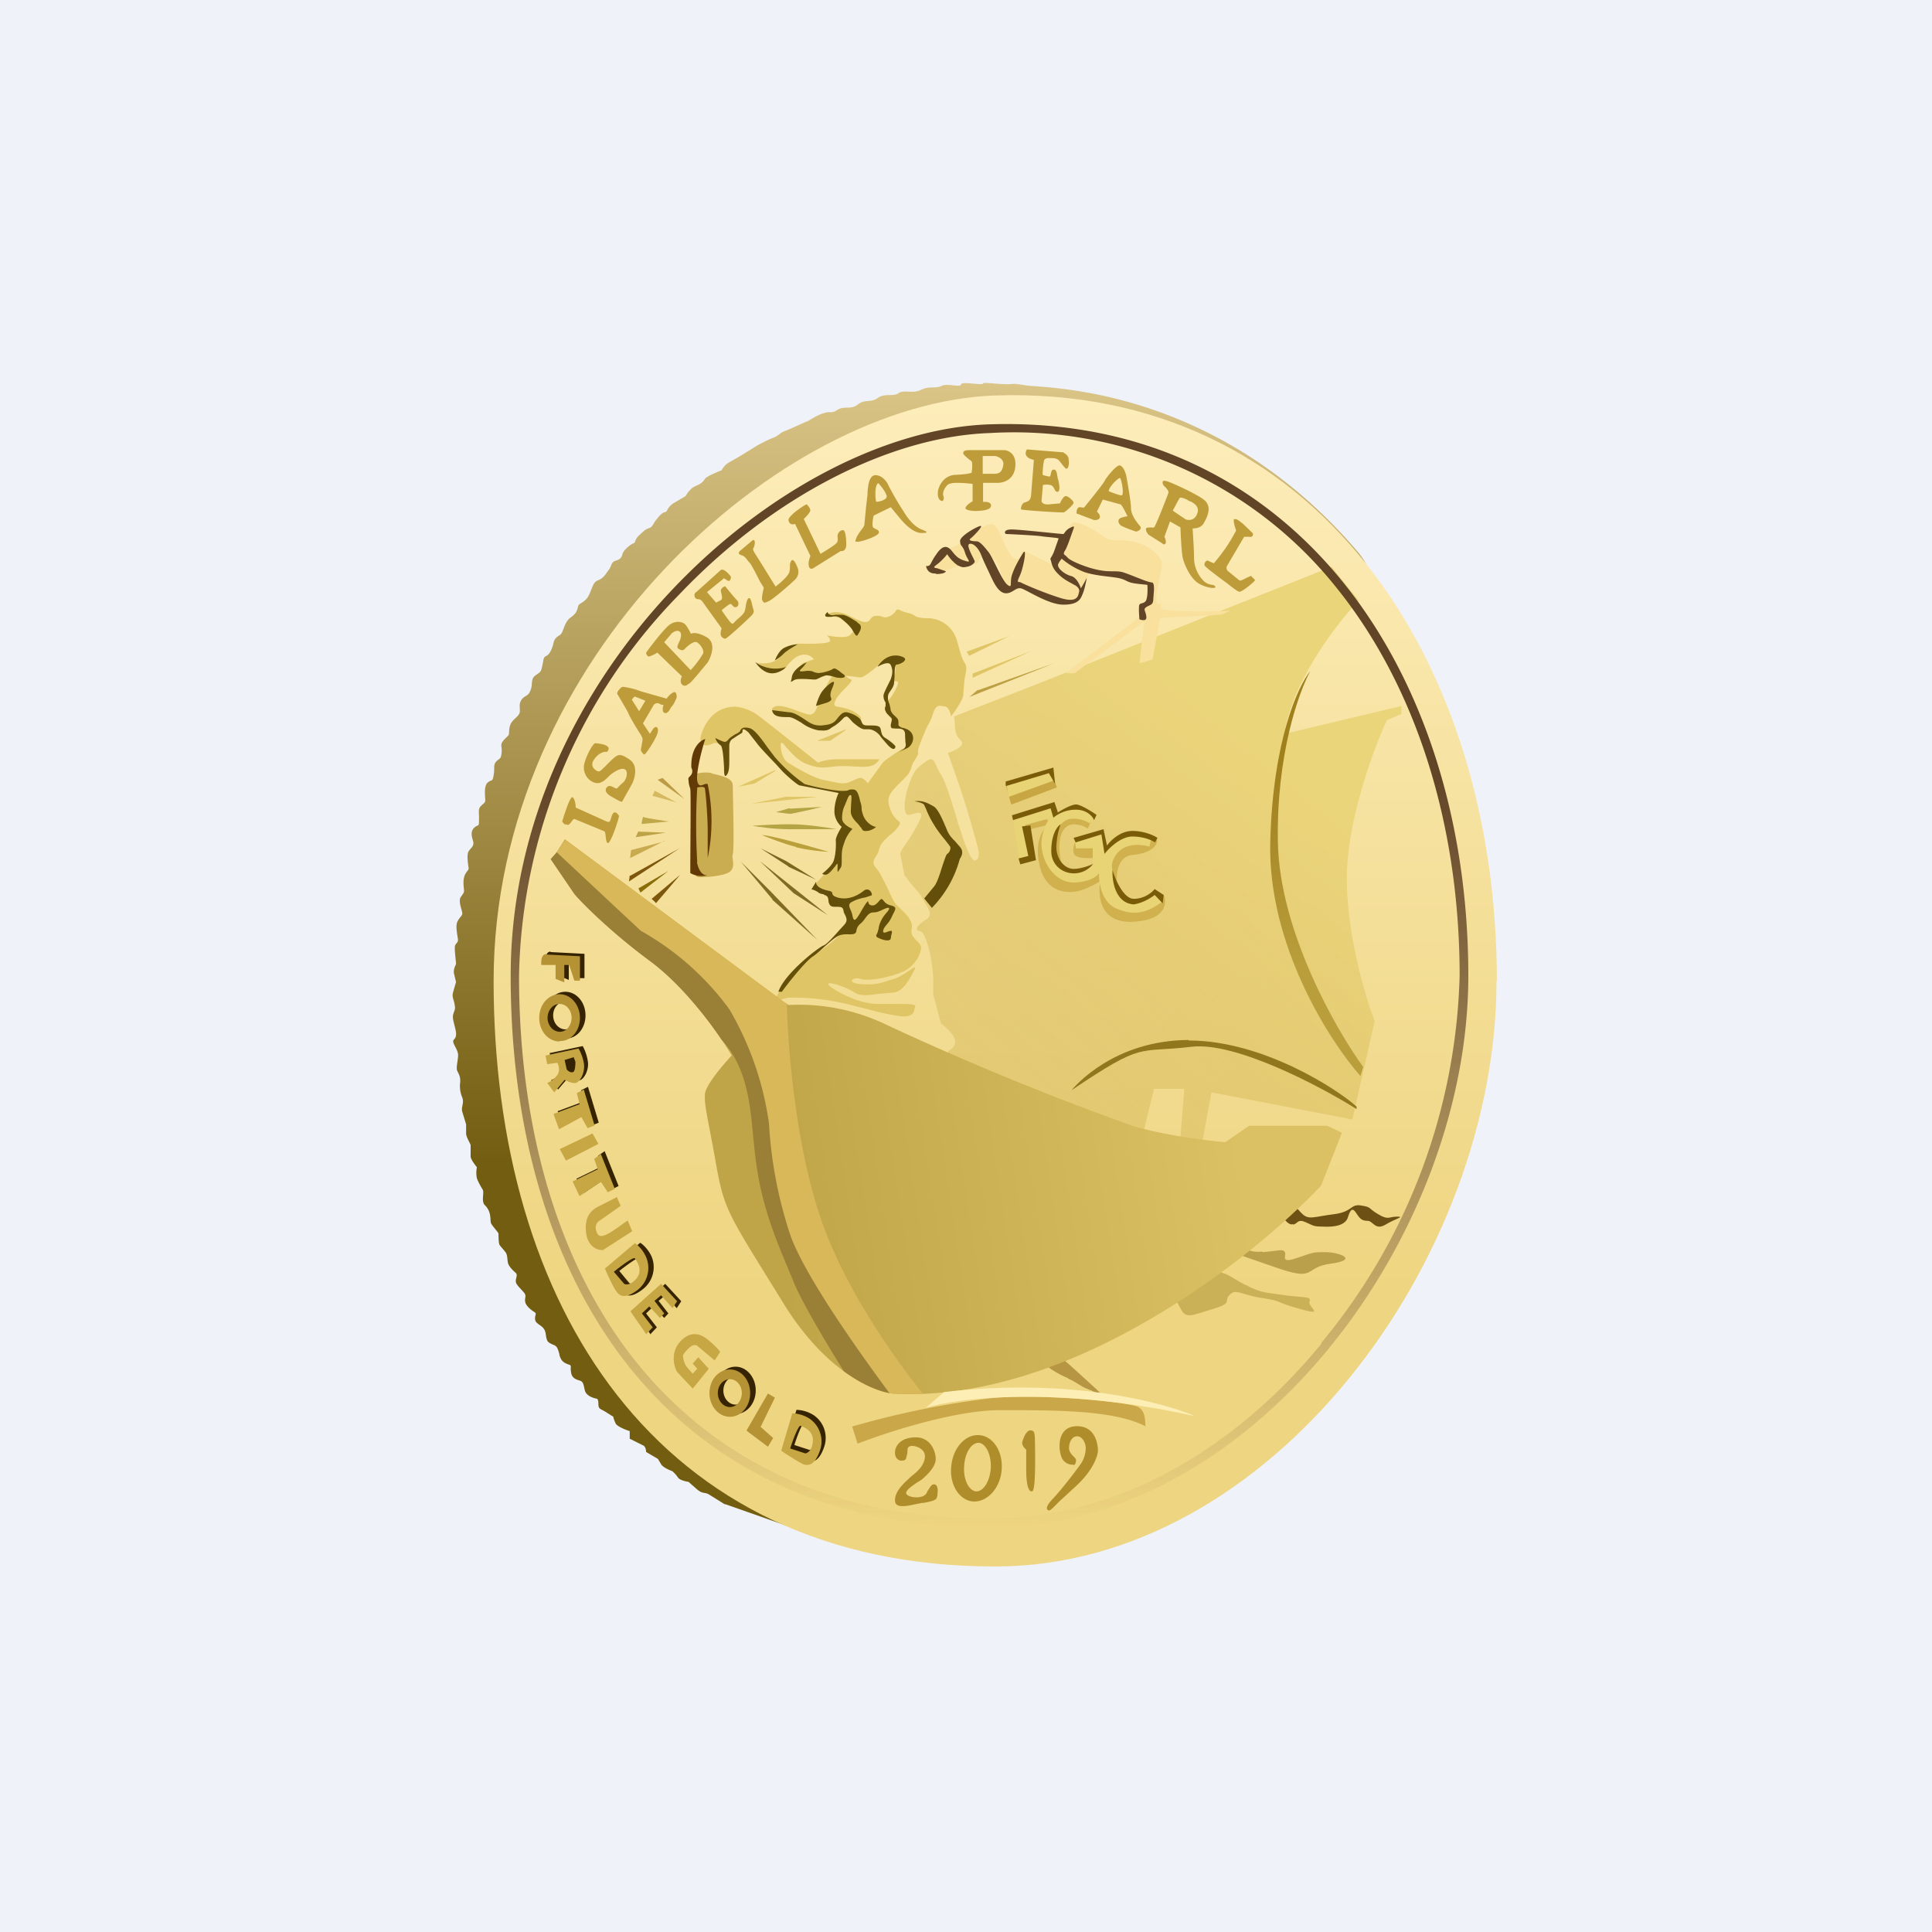 <?xml version="1.0" encoding="UTF-8"?>
<!-- generated by Finnhub -->
<svg viewBox="0 0 55.5 55.5" xmlns="http://www.w3.org/2000/svg">
<path d="M 0,0 H 55.5 V 55.5 H 0 Z" fill="rgb(239, 242, 248)"/>
<path d="M 20.82,43.205 L 23.08,44 C 29.75,36.22 42.28,19.7 39.01,15.86 C 34.93,11.06 30.01,11.16 29.47,11.07 C 28.92,10.98 29.27,11.07 28.59,11.02 C 27.9,10.96 28.55,11.07 27.95,11.02 C 27.35,10.96 27.82,11.12 27.39,11.07 C 26.96,11.02 27.14,11.13 26.79,11.13 C 26.43,11.13 26.49,11.28 26.09,11.25 C 25.71,11.23 25.92,11.35 25.54,11.35 C 25.17,11.35 25.27,11.5 24.93,11.52 C 24.59,11.54 24.69,11.71 24.34,11.71 S 24.08,11.85 23.83,11.84 C 23.58,11.84 23.25,12.08 23.2,12.1 C 23.15,12.11 22.72,12.32 22.55,12.38 C 22.39,12.44 22.37,12.52 22.2,12.58 C 22.04,12.64 21.72,12.81 21.67,12.85 L 21.23,13.12 L 20.93,13.29 A 0.57,0.57 0 0,0 20.73,13.51 C 20.62,13.55 20.39,13.65 20.32,13.7 C 20.22,13.75 20.25,13.81 20.11,13.9 C 19.96,13.98 19.91,13.98 19.82,14.08 C 19.72,14.18 19.72,14.24 19.68,14.26 L 19.34,14.46 C 19.14,14.6 19.19,14.69 19.11,14.71 C 19.04,14.72 18.97,14.78 18.87,14.91 C 18.77,15.02 18.75,15.14 18.65,15.17 S 18.52,15.23 18.37,15.37 C 18.22,15.5 18.27,15.59 18.19,15.61 C 18.11,15.64 17.9,15.81 17.88,15.92 C 17.85,16.04 17.8,16.07 17.68,16.11 C 17.55,16.15 17.58,16.25 17.48,16.38 C 17.38,16.52 17.33,16.61 17.18,16.67 C 17.03,16.72 17.01,16.92 16.91,17.11 C 16.81,17.31 16.62,17.33 16.61,17.41 C 16.58,17.51 16.58,17.61 16.39,17.74 C 16.2,17.88 16.19,18.16 16.1,18.23 C 16.01,18.29 15.93,18.33 15.9,18.47 C 15.87,18.61 15.8,18.79 15.7,18.84 C 15.6,18.88 15.62,18.94 15.58,19.12 C 15.54,19.3 15.54,19.29 15.4,19.39 C 15.25,19.49 15.3,19.59 15.26,19.77 C 15.21,19.94 15.16,19.96 15.08,20.01 A 0.3,0.3 0 0,0 14.93,20.29 C 14.93,20.45 14.96,20.47 14.85,20.59 C 14.75,20.69 14.65,20.75 14.63,20.95 C 14.61,21.15 14.65,21.08 14.49,21.24 C 14.34,21.41 14.43,21.41 14.41,21.62 C 14.39,21.82 14.36,21.77 14.26,21.87 C 14.16,21.97 14.22,22.07 14.18,22.27 C 14.15,22.47 14.13,22.38 14.01,22.48 C 13.89,22.58 13.94,22.91 13.94,22.98 C 13.94,23.06 13.92,23.05 13.82,23.15 C 13.72,23.24 13.77,23.35 13.76,23.56 C 13.76,23.78 13.74,23.66 13.61,23.79 C 13.49,23.93 13.58,24.09 13.6,24.21 C 13.6,24.33 13.52,24.36 13.46,24.46 C 13.4,24.55 13.45,24.86 13.46,24.92 C 13.47,24.99 13.45,24.97 13.36,25.12 C 13.28,25.29 13.33,25.52 13.33,25.58 S 13.32,25.65 13.23,25.78 C 13.16,25.91 13.29,26.18 13.28,26.25 C 13.27,26.32 13.18,26.37 13.13,26.5 C 13.09,26.62 13.13,26.8 13.15,26.95 C 13.18,27.08 13.1,27.08 13.07,27.17 C 13.05,27.27 13.1,27.63 13.1,27.68 C 13.1,27.73 13.02,27.81 13.04,27.96 L 13.1,28.21 L 13.02,28.49 C 12.97,28.64 13.04,28.71 13.06,28.86 C 13.09,29.01 13.05,29.02 13.02,29.14 C 12.98,29.26 13.07,29.45 13.1,29.66 C 13.12,29.86 13,29.85 13.02,29.93 C 13.03,30.02 13.16,30.17 13.16,30.31 S 13.1,30.65 13.13,30.75 C 13.17,30.84 13.23,30.92 13.22,31.08 C 13.2,31.25 13.22,31.38 13.28,31.53 C 13.34,31.69 13.24,31.79 13.28,31.94 L 13.39,32.3 V 32.56 C 13.39,32.67 13.52,32.86 13.52,32.9 V 33.23 C 13.53,33.31 13.64,33.46 13.7,33.53 A 0.78,0.78 0 0,0 13.7,33.85 C 13.74,33.96 13.82,34.1 13.87,34.18 C 13.91,34.27 13.83,34.48 13.91,34.6 C 14.01,34.7 14.06,34.79 14.08,34.92 C 14.1,35.05 14.08,35.12 14.13,35.18 C 14.18,35.26 14.32,35.41 14.32,35.44 S 14.32,35.71 14.35,35.76 C 14.37,35.8 14.49,35.92 14.54,36 C 14.58,36.09 14.57,36.16 14.59,36.27 C 14.61,36.38 14.75,36.51 14.82,36.57 C 14.88,36.64 14.8,36.74 14.82,36.83 C 14.83,36.91 14.97,37.03 15.05,37.13 C 15.14,37.23 15.06,37.28 15.09,37.41 C 15.12,37.53 15.27,37.64 15.35,37.69 C 15.42,37.74 15.38,37.74 15.37,37.86 C 15.37,37.97 15.4,37.99 15.54,38.09 C 15.67,38.19 15.67,38.27 15.69,38.41 C 15.72,38.54 15.74,38.56 15.87,38.62 C 16,38.67 16.01,38.7 16.07,38.9 V 38.92 C 16.12,39.12 16.23,39.16 16.34,39.2 C 16.44,39.23 16.37,39.26 16.41,39.45 C 16.45,39.64 16.64,39.64 16.7,39.68 C 16.75,39.72 16.76,39.75 16.8,39.94 C 16.84,40.1 17.04,40.16 17.14,40.18 C 17.16,40.18 17.19,40.21 17.19,40.33 C 17.19,40.47 17.24,40.47 17.35,40.53 L 17.62,40.7 C 17.62,40.73 17.65,40.82 17.69,40.9 C 17.74,40.98 17.98,41.08 18.09,41.11 V 41.33 L 18.49,41.53 C 18.55,41.57 18.56,41.67 18.56,41.71 L 18.9,41.91 L 18.99,42.06 C 19.03,42.14 19.22,42.23 19.31,42.26 C 19.35,42.29 19.42,42.36 19.48,42.45 C 19.53,42.52 19.71,42.56 19.78,42.57 L 20.03,42.79 C 20.2,42.93 20.24,42.85 20.38,42.94 L 20.83,43.22 Z" fill="url(#f)"/>
<path d="M 42.99,28.165 C 43,36.12 36.55,45 28.59,45 C 18.83,45 14.18,37.47 14.18,28.18 S 22.42,11.57 28.59,11.36 C 37.75,11.06 43,18.9 43,28.18 Z" fill="url(#e)"/>
<path d="M 30.67,39.585 C 30.4,39.48 30.01,39.24 29.93,39.08 C 29.93,38.92 30.01,38.68 30.33,38.9 C 30.72,39.18 30.58,39.08 31.29,39.72 C 32,40.36 31.53,40 31.29,39.92 C 31.05,39.84 30.96,39.72 30.68,39.6 Z" fill="rgb(182, 150, 66)"/>
<path d="M 22.29,28.645 C 22.44,28.41 22.77,27.82 23.42,27.41 C 24.05,27.01 24.29,26.67 24.32,26.55 C 24.36,26.33 24.39,25.9 24.26,25.9 A 0.3,0.3 0 0,0 24.14,25.93 C 24.1,25.94 24.09,25.95 23.98,25.9 C 23.9,25.87 23.88,25.83 23.86,25.78 C 23.83,25.73 23.8,25.68 23.66,25.63 C 23.42,25.55 23.36,25.53 23.36,25.49 C 23.36,25.46 23.52,25.29 23.64,25.16 A 3.27,3.27 0 0,0 23.79,25 C 23.85,24.92 24.05,24.66 24.07,24.4 C 24.07,24.17 24.2,23.95 24.26,23.87 C 24.17,23.76 24.01,23.49 24.06,23.27 L 24.19,22.79 A 7.54,7.54 0 0,0 23.39,22.59 C 23.18,22.56 22.97,22.54 22.84,22.41 C 22.67,22.27 22.2,21.75 21.98,21.51 C 21.9,21.35 21.7,21.03 21.58,21 L 21.49,20.97 C 21.41,20.94 21.36,20.92 21.26,21 L 21.16,21.09 C 21.04,21.19 20.9,21.33 20.81,21.34 C 20.71,21.36 20.58,21.35 20.53,21.34 C 20.46,21.37 20.32,21.43 20.25,21.41 C 20.16,21.39 20.1,21.28 20.13,21.16 S 20.36,20.3 21.13,20.3 C 21.25,20.31 21.53,20.37 21.76,20.54 C 21.98,20.7 23.01,21.52 23.5,21.91 C 23.56,21.88 23.77,21.81 24.07,21.81 H 25.26 C 25.23,21.88 25.13,22 24.93,22.02 C 24.82,22.04 24.68,22.02 24.53,22.02 A 2.91,2.91 0 0,0 23.95,22.02 C 23.59,22.07 23.45,22.06 23.11,21.92 C 22.9,21.82 22.71,21.61 22.59,21.47 C 22.51,21.37 22.46,21.32 22.44,21.34 C 22.4,21.41 22.45,21.8 22.64,21.91 L 22.72,21.96 C 22.95,22.1 23.4,22.36 23.68,22.41 L 23.93,22.46 C 24.07,22.49 24.15,22.51 24.26,22.5 C 24.34,22.5 24.44,22.45 24.53,22.41 C 24.61,22.38 24.68,22.34 24.73,22.35 C 24.8,22.35 24.89,22.45 24.93,22.5 L 25.36,21.91 C 25.41,21.84 25.76,21.61 25.92,21.51 C 25.96,21.51 26.04,21.5 26.05,21.47 C 26.07,21.44 26.05,21.16 26.05,21.02 L 25.78,20.9 C 25.71,20.86 25.7,20.84 25.68,20.8 A 0.53,0.53 0 0,0 25.66,20.71 C 25.63,20.66 25.6,20.63 25.57,20.61 C 25.55,20.58 25.53,20.57 25.53,20.54 L 25.49,20.15 A 1.43,1.43 0 0,0 25.75,19.76 C 25.79,19.68 25.82,19.6 25.78,19.58 A 0.2,0.2 0 0,0 25.66,19.58 C 25.69,19.48 25.74,19.23 25.72,19.16 A 0.45,0.45 0 0,1 25.7,19.09 C 25.68,18.99 25.66,18.89 25.53,18.93 C 25.43,18.97 25.32,19.05 25.21,19.13 L 25.03,19.28 L 24.92,19.36 C 24.83,19.42 24.79,19.45 24.71,19.46 L 24.29,19.41 C 24.33,19.45 24.37,19.49 24.42,19.51 C 24.52,19.53 24.42,19.62 24.3,19.75 C 24.2,19.85 24.06,19.99 24,20.12 C 23.93,20.28 23.98,20.29 24.11,20.31 C 24.21,20.33 24.36,20.35 24.54,20.45 C 24.96,20.69 24.6,20.81 24.48,20.6 C 24.41,20.45 24.35,20.5 24.29,20.56 C 24.27,20.58 24.25,20.6 24.23,20.6 C 24.2,20.6 24.15,20.63 24.09,20.68 C 23.98,20.75 23.82,20.87 23.63,20.91 C 23.4,20.96 23.18,20.83 22.99,20.71 L 22.8,20.6 A 1.7,1.7 0 0,0 22.26,20.45 C 22.2,20.43 22.11,20.36 22.26,20.3 S 22.66,20.33 22.93,20.43 L 23.13,20.5 C 23.37,20.58 23.41,20.48 23.53,20.18 L 23.77,19.64 C 23.85,19.5 23.91,19.41 23.97,19.34 H 23.95 C 23.75,19.3 23.75,19.3 23.66,19.32 L 23.56,19.34 C 23.46,19.36 23.44,19.36 23.42,19.35 H 23.32 C 23.24,19.35 23.2,19.37 23.16,19.39 A 0.48,0.48 0 0,1 23.01,19.45 C 22.89,19.48 22.75,19.55 22.7,19.58 C 22.8,19.41 23,19.07 23.09,19.04 L 23.38,18.94 C 23.31,18.84 23.11,18.72 22.85,18.89 C 22.72,18.99 22.65,19.07 22.6,19.14 C 22.53,19.23 22.49,19.28 22.34,19.28 C 22.14,19.28 21.87,19.12 21.76,19.04 C 21.9,19.07 22.22,19.08 22.39,18.89 L 22.48,18.79 C 22.64,18.6 22.75,18.48 23.01,18.49 C 23.33,18.5 23.77,18.49 23.83,18.43 C 23.88,18.38 23.8,18.29 23.75,18.25 C 23.92,18.29 24.3,18.34 24.41,18.25 C 24.55,18.14 24.58,17.98 24.52,17.92 C 24.46,17.85 24.02,17.7 23.83,17.69 C 23.65,17.67 23.92,17.53 24.19,17.61 C 24.31,17.64 24.43,17.71 24.54,17.76 C 24.69,17.83 24.82,17.89 24.9,17.86 C 24.95,17.86 24.98,17.82 25,17.79 C 25.04,17.74 25.07,17.69 25.19,17.69 C 25.27,17.69 25.32,17.7 25.35,17.72 C 25.42,17.74 25.45,17.75 25.58,17.69 C 25.67,17.64 25.7,17.59 25.73,17.56 C 25.76,17.51 25.77,17.49 25.86,17.53 C 25.93,17.57 25.99,17.58 26.05,17.6 C 26.13,17.62 26.2,17.63 26.28,17.69 C 26.35,17.74 26.47,17.75 26.59,17.76 A 0.88,0.88 0 0,1 27.5,18.44 C 27.6,18.79 27.63,18.92 27.71,19.04 C 27.78,19.14 27.76,19.24 27.73,19.4 L 27.71,19.5 L 27.68,19.81 L 27.67,19.98 C 27.65,20.12 27.43,20.44 27.32,20.58 C 27.31,20.49 27.25,20.31 27.14,20.29 H 27.1 C 26.97,20.26 26.88,20.25 26.8,20.51 C 26.75,20.67 26.72,20.71 26.69,20.78 C 26.66,20.83 26.62,20.88 26.57,21.02 C 26.45,21.31 26.36,21.52 26.37,21.62 C 26.39,21.66 26.36,21.7 26.32,21.77 C 26.28,21.83 26.22,21.91 26.19,22.02 C 26.12,22.22 26.11,22.22 25.97,22.37 L 25.84,22.5 L 25.79,22.55 C 25.55,22.8 25.45,22.91 25.58,23.26 C 25.64,23.43 25.73,23.51 25.78,23.56 C 25.86,23.62 25.89,23.64 25.78,23.78 C 25.71,23.87 25.63,23.94 25.55,24 C 25.42,24.12 25.3,24.22 25.25,24.4 C 25.24,24.49 25.19,24.56 25.15,24.62 C 25.09,24.72 25.05,24.8 25.17,24.94 C 25.27,25.04 25.38,25.29 25.5,25.52 C 25.6,25.75 25.7,25.96 25.78,26.02 L 25.86,26.1 C 26.02,26.25 26.24,26.45 26.19,26.68 C 26.15,26.83 26.24,26.93 26.33,27.02 C 26.4,27.09 26.46,27.15 26.46,27.22 C 26.46,27.42 26.26,27.78 25.92,27.92 C 25.58,28.07 24.96,28.2 24.72,28.12 C 24.5,28.05 24.29,28.23 24.72,28.27 C 25.14,28.3 25.28,28.25 25.61,28.14 L 25.68,28.12 C 25.84,28.07 26,27.96 26.12,27.88 C 26.27,27.78 26.34,27.73 26.24,27.92 C 26.05,28.27 25.9,28.52 25.58,28.52 L 25.23,28.55 C 24.98,28.59 24.72,28.62 24.56,28.52 C 24.33,28.36 23.79,28.18 23.79,28.27 C 23.79,28.35 24.56,28.82 25.17,28.84 H 25.71 C 26.07,28.84 26.33,28.84 26.29,28.92 A 0.28,0.28 0 0,0 26.27,28.99 C 26.25,29.09 26.22,29.23 25.84,29.19 A 7.91,7.91 0 0,1 24.92,28.99 L 24.32,28.84 A 6.64,6.64 0 0,0 22.64,28.66 C 22.48,28.69 22.3,28.76 22.22,28.78 L 22.29,28.66 Z" fill="rgb(223, 197, 101)"/>
<path d="M 25.97,25.125 L 26.09,25.28 L 26.1,25.3 L 26.3,25.54 C 26.4,25.65 26.46,25.72 26.51,25.83 L 26.58,25.95 C 26.68,26.11 26.81,26.29 26.6,26.42 C 26.33,26.58 26.26,26.72 26.43,26.75 C 26.6,26.78 26.79,27.53 26.81,28.15 V 28.57 L 27.03,29.4 C 27.3,29.62 27.68,29.96 27.23,30.2 L 27.37,30.72 L 32.51,33.91 L 33.15,31.28 H 34.02 L 33.9,32.8 H 34.54 L 34.8,31.38 L 38.85,32.16 L 39.49,29.33 C 39.22,28.64 38.69,26.85 38.69,25.23 C 38.69,23.6 39.45,21.53 39.84,20.69 L 40.26,20.51 V 20.28 L 36.9,21.08 C 37.1,19.61 38.4,17.91 39.03,17.25 L 38.25,16.28 L 29.77,19.66 L 27.41,20.58 L 27.44,20.94 C 27.46,21.12 27.53,21.2 27.58,21.24 C 27.62,21.29 27.65,21.32 27.63,21.39 C 27.58,21.5 27.34,21.59 27.23,21.63 L 27.44,22.23 C 27.74,23.06 27.96,23.88 28.06,24.23 L 28.09,24.36 C 28.15,24.56 28.11,24.69 28.01,24.72 C 27.91,24.75 27.72,24.28 27.63,23.97 A 13.2,13.2 0 0,1 27.53,23.67 C 27.39,23.2 27.17,22.45 27.02,22.23 C 26.96,22.15 26.92,22.06 26.89,21.98 C 26.82,21.83 26.78,21.74 26.59,21.88 L 26.55,21.91 C 26.32,22.08 26.25,22.14 26.1,22.57 C 25.95,23.03 25.95,23.41 26.1,23.41 L 26.24,23.38 C 26.41,23.33 26.6,23.28 26.33,23.74 C 26.21,23.96 26.11,24.11 26.03,24.23 C 25.94,24.35 25.89,24.43 25.86,24.53 L 25.98,25.13 Z" fill="url(#d)"/>
<path d="M 23.77,17.585 C 23.75,17.6 23.64,17.7 23.76,17.72 H 23.88 C 23.97,17.7 24.06,17.69 24.15,17.76 C 24.29,17.87 24.39,17.96 24.47,18.07 L 24.53,18.17 C 24.58,18.25 24.61,18.3 24.65,18.22 C 24.72,18.11 24.79,17.98 24.65,17.9 L 24.61,17.86 C 24.48,17.78 24.32,17.67 24.19,17.66 H 24 C 23.94,17.67 23.88,17.68 23.85,17.66 C 23.79,17.64 23.78,17.6 23.78,17.59 Z M 22.55,18.6 C 22.4,18.66 22.3,18.87 22.26,18.97 C 22.3,18.95 22.4,18.89 22.51,18.78 C 22.61,18.68 22.83,18.56 22.91,18.51 C 22.85,18.51 22.69,18.53 22.55,18.6 Z M 21.7,19.02 C 21.76,19.12 21.93,19.32 22.14,19.34 C 22.34,19.36 22.52,19.23 22.58,19.16 A 0.98,0.98 0 0,1 21.7,19.02 Z M 20.55,21.19 C 20.55,21.24 20.62,21.36 20.7,21.41 C 20.77,21.46 20.79,21.88 20.8,22.06 V 22.09 C 20.8,22.26 20.82,22.33 20.87,22.27 S 20.95,22.13 20.95,21.87 V 21.41 C 20.95,21.36 20.98,21.26 21.04,21.23 L 21.16,21.15 L 21.32,21.05 L 21.33,21.01 C 21.33,20.96 21.33,20.89 21.5,21.04 L 21.75,21.36 C 21.82,21.46 22.07,21.72 22.27,21.93 L 22.49,22.17 C 22.65,22.33 22.89,22.53 22.96,22.56 L 23.22,22.61 L 24.09,22.78 C 24.05,22.86 23.97,23.08 23.97,23.31 C 23.97,23.53 24.11,23.7 24.18,23.75 C 24.12,23.85 24,24.05 24.01,24.15 C 24.02,24.27 24.01,24.6 23.93,24.77 C 23.86,24.9 23.69,25.04 23.62,25.1 C 23.64,25.12 23.72,25.15 23.79,25.1 S 23.92,24.97 23.98,24.9 L 24.04,24.82 C 24.07,24.8 24.06,24.85 24.06,24.92 S 24.05,25.08 24.09,25.02 L 24.16,24.91 C 24.18,24.87 24.18,24.81 24.18,24.7 C 24.18,24.49 24.18,24.4 24.26,24.19 C 24.31,24.02 24.44,23.86 24.49,23.81 C 24.39,23.77 24.19,23.66 24.19,23.51 C 24.19,23.32 24.23,23.21 24.28,23.11 L 24.29,23.08 L 24.32,23.01 C 24.36,22.91 24.39,22.83 24.44,22.84 C 24.47,22.85 24.46,22.96 24.45,23.09 L 24.44,23.31 C 24.44,23.45 24.55,23.57 24.64,23.66 A 0.8,0.8 0 0,1 24.71,23.75 L 24.74,23.78 C 24.78,23.85 24.79,23.88 24.9,23.87 C 25.02,23.87 25.2,23.75 25.15,23.75 C 25.1,23.75 24.89,23.66 24.8,23.43 C 24.75,23.29 24.75,23.24 24.75,23.19 A 0.6,0.6 0 0,0 24.71,23.02 A 3.2,3.2 0 0,1 24.69,22.93 C 24.65,22.79 24.61,22.67 24.49,22.68 A 0.26,0.26 0 0,0 24.39,22.69 C 24.36,22.71 24.33,22.72 24.19,22.72 C 23.93,22.72 23.26,22.57 23.11,22.52 A 4.66,4.66 0 0,1 22.26,21.75 L 22.04,21.46 C 21.87,21.22 21.68,20.96 21.54,20.92 C 21.33,20.86 21.28,20.95 21.26,21 C 21.24,21.03 21.18,21.07 21.11,21.1 L 20.99,21.18 A 0.37,0.37 0 0,0 20.92,21.25 L 20.87,21.3 H 20.85 C 20.84,21.31 20.83,21.32 20.77,21.3 A 1.67,1.67 0 0,1 20.55,21.2 Z M 23.45,25.32 L 23.31,25.55 C 23.35,25.55 23.44,25.59 23.5,25.63 C 23.53,25.66 23.57,25.67 23.6,25.68 C 23.64,25.68 23.68,25.7 23.7,25.72 H 23.72 L 23.76,25.75 C 23.78,25.77 23.79,25.8 23.8,25.87 V 25.9 C 23.84,26.05 23.89,26.05 24.04,26.05 C 24.2,26.05 24.22,26.07 24.24,26.21 L 24.29,26.31 C 24.32,26.39 24.35,26.46 24.25,26.57 L 24.13,26.7 C 23.97,26.88 23.76,27.12 23.66,27.16 C 23.53,27.2 22.54,27.96 22.36,28.49 H 22.46 C 22.67,28.2 23.16,27.59 23.36,27.47 C 23.46,27.4 23.57,27.3 23.68,27.2 C 23.85,27.05 24.01,26.9 24.14,26.86 A 0.8,0.8 0 0,1 24.38,26.84 C 24.5,26.84 24.59,26.84 24.6,26.74 C 24.62,26.64 24.65,26.6 24.7,26.55 A 0.73,0.73 0 0,0 24.86,26.37 C 24.94,26.27 24.98,26.21 25.11,26.21 C 25.19,26.21 25.28,26.17 25.36,26.13 C 25.45,26.09 25.52,26.06 25.54,26.09 C 25.55,26.12 25.51,26.17 25.45,26.24 A 0.92,0.92 0 0,0 25.25,26.61 A 0.93,0.93 0 0,1 25.2,26.81 C 25.16,26.88 25.15,26.91 25.25,26.95 C 25.4,27.02 25.58,27.05 25.59,26.95 L 25.6,26.88 C 25.62,26.81 25.64,26.74 25.6,26.74 A 0.28,0.28 0 0,0 25.51,26.76 C 25.44,26.79 25.36,26.82 25.37,26.74 C 25.38,26.67 25.43,26.61 25.49,26.54 A 0.88,0.88 0 0,0 25.63,26.31 L 25.68,26.21 C 25.73,26.11 25.76,26.05 25.59,26.01 C 25.46,25.98 25.41,25.91 25.38,25.87 C 25.35,25.84 25.34,25.82 25.31,25.83 A 0.3,0.3 0 0,0 25.24,25.9 C 25.19,25.95 25.14,26.01 25.07,26.01 C 24.97,26.01 24.95,25.96 24.94,25.9 C 24.94,25.85 24.84,26 24.76,26.14 L 24.69,26.26 C 24.6,26.4 24.53,26.52 24.49,26.31 A 0.72,0.72 0 0,0 24.43,26.13 C 24.39,26.03 24.36,25.96 24.49,25.9 C 24.6,25.84 24.74,25.8 24.86,25.78 L 25.04,25.72 C 25.07,25.67 24.97,25.47 24.81,25.59 C 24.65,25.72 24.38,25.86 24.09,25.79 C 23.94,25.75 23.92,25.71 23.91,25.67 C 23.91,25.64 23.9,25.61 23.81,25.59 C 23.61,25.55 23.41,25.46 23.45,25.32 Z M 26.55,23.12 C 26.5,23.06 26.35,23.03 26.27,23.02 C 26.5,22.98 26.67,23.08 26.83,23.17 C 26.95,23.25 27.07,23.53 27.16,23.74 L 27.21,23.86 C 27.28,24.01 27.33,24.06 27.43,24.16 L 27.56,24.31 C 27.7,24.46 27.63,24.58 27.57,24.68 A 3.2,3.2 0 0,1 26.77,26.08 L 26.55,25.81 L 26.83,25.47 C 26.93,25.35 27.01,25.07 27.08,24.85 C 27.14,24.68 27.18,24.55 27.21,24.53 C 27.29,24.48 27.32,24.37 27.29,24.31 L 27.15,24.13 C 27.05,24.01 26.91,23.83 26.83,23.69 C 26.74,23.55 26.68,23.42 26.63,23.31 A 1.3,1.3 0 0,0 26.55,23.13 Z M 22.75,19.43 C 22.8,19.23 23.05,19.08 23.17,19.03 A 1.1,1.1 0 0,1 23.01,19.22 C 22.93,19.3 23.01,19.29 23.11,19.28 L 23.19,19.27 C 23.29,19.27 23.34,19.28 23.39,19.31 L 23.47,19.33 C 23.56,19.35 23.83,19.28 23.92,19.22 C 23.98,19.18 24.02,19.22 24.1,19.27 L 24.2,19.35 C 24.34,19.43 24.25,19.49 24.1,19.47 C 24.04,19.47 23.98,19.45 23.92,19.43 C 23.83,19.41 23.75,19.39 23.7,19.41 A 1.3,1.3 0 0,0 23.57,19.46 C 23.51,19.49 23.45,19.52 23.42,19.52 H 23.36 C 23.24,19.51 22.96,19.49 22.86,19.52 C 22.81,19.53 22.78,19.56 22.76,19.57 L 22.72,19.59 L 22.75,19.44 Z M 22.18,20.4 L 22.65,20.46 C 22.8,20.46 22.95,20.56 23.12,20.67 C 23.28,20.78 23.39,20.85 23.6,20.84 C 23.8,20.82 23.93,20.8 24.03,20.67 C 24.13,20.54 24.2,20.46 24.3,20.46 S 24.69,20.58 24.74,20.71 C 24.79,20.84 24.81,20.84 24.99,20.84 C 25.19,20.84 25.28,20.85 25.3,20.95 L 25.31,21 C 25.33,21.08 25.34,21.15 25.45,21.21 C 25.58,21.29 25.75,21.44 25.72,21.45 V 21.47 C 25.7,21.51 25.67,21.57 25.51,21.41 L 25.31,21.18 A 0.5,0.5 0 0,0 25.14,21.01 C 25.02,20.94 24.96,20.95 24.89,20.95 H 24.84 C 24.74,20.95 24.62,20.85 24.5,20.75 A 1.93,1.93 0 0,1 24.42,20.66 C 24.36,20.6 24.33,20.56 24.27,20.6 C 24.24,20.61 24.22,20.64 24.19,20.67 C 24.15,20.71 24.09,20.77 23.99,20.84 L 23.89,20.9 C 23.8,20.97 23.76,21 23.51,20.98 A 1.17,1.17 0 0,1 23.02,20.76 C 22.88,20.68 22.76,20.6 22.65,20.6 C 22.43,20.6 22.21,20.6 22.18,20.4 Z M 23.62,19.86 C 23.54,19.96 23.46,20.19 23.44,20.28 L 23.77,20.18 C 23.9,20.12 23.89,20.09 23.87,20.04 A 0.2,0.2 0 0,1 23.86,19.92 C 23.87,19.85 23.9,19.79 23.92,19.74 C 23.95,19.66 23.97,19.6 23.95,19.59 C 23.92,19.56 23.72,19.72 23.62,19.86 Z M 25.22,19.15 C 25.32,19.09 25.52,19 25.58,19.09 C 25.64,19.2 25.66,19.33 25.58,19.53 L 25.48,19.73 C 25.43,19.84 25.38,19.93 25.38,19.99 C 25.38,20.06 25.4,20.11 25.42,20.15 L 25.44,20.18 V 20.28 C 25.42,20.32 25.41,20.38 25.44,20.43 C 25.46,20.49 25.51,20.53 25.55,20.57 C 25.59,20.6 25.61,20.63 25.62,20.65 L 25.61,20.73 C 25.59,20.8 25.57,20.88 25.62,20.92 L 25.75,20.93 C 25.87,20.93 26.01,20.92 26,21.13 L 26.01,21.32 C 26.03,21.44 26.04,21.49 25.79,21.62 L 26.04,21.5 C 26.16,21.46 26.28,21.27 26.21,21.1 C 26.15,20.97 26.04,20.94 25.95,20.91 C 25.91,20.91 25.87,20.89 25.85,20.87 C 25.8,20.85 25.81,20.81 25.81,20.77 C 25.81,20.72 25.81,20.67 25.76,20.62 A 3.12,3.12 0 0,0 25.72,20.58 C 25.64,20.51 25.58,20.44 25.58,20.35 L 25.55,20.22 A 0.42,0.42 0 0,1 25.51,19.99 C 25.52,19.92 25.56,19.88 25.59,19.83 C 25.62,19.79 25.66,19.73 25.68,19.65 L 25.7,19.42 C 25.7,19.26 25.7,19.09 25.76,19.09 C 25.85,19.09 26.11,18.96 25.95,18.88 C 25.79,18.8 25.46,18.77 25.21,19.15 Z" fill="rgb(99, 78, 10)"/>
<path d="M 29.04,23.085 L 28.9,22.57 L 30.2,22.2 L 30.36,22.62 L 29.06,23.11 Z" fill="rgb(200, 166, 67)"/>
<path d="M 30.1,23.695 L 29.53,23.84 L 29.28,23.71 L 29.76,23.35 L 30.11,23.57 L 30.48,23.4 H 31.35 C 31.42,23.4 31.31,23.66 31.25,23.8 A 0.8,0.8 0 0,0 30.83,23.68 C 30.27,23.73 30.44,24.73 30.53,24.92 C 30.63,25.12 30.97,25.16 31.16,25.15 C 31.3,25.14 31.41,24.81 31.44,24.65 C 31.32,24.65 31.04,24.67 30.91,24.59 C 30.77,24.51 30.85,24.24 30.91,24.12 L 31.35,24.17 C 31.38,24.18 31.48,24.62 31.52,24.84 C 31.57,24.78 31.7,24.6 31.79,24.44 C 31.91,24.24 33.1,23.91 33.21,24.06 C 33.31,24.2 33.16,24.5 32.54,24.56 C 32.04,24.6 32.04,25.27 32.12,25.6 L 32.65,25.95 L 33.43,25.71 C 33.53,25.95 33.49,26.44 32.53,26.48 C 31.59,26.52 31.53,25.72 31.61,25.31 C 31.49,25.39 31.18,25.56 30.91,25.61 C 30.56,25.66 30,25.6 29.85,24.79 C 29.72,24.15 29.97,23.8 30.11,23.71 Z" fill="rgb(209, 177, 77)"/>
<path d="M 28.97,22.875 L 28.91,22.51 L 30.17,22.2 L 30.28,22.42 L 28.98,22.89 Z M 29.28,24.7 L 29.09,23.48 L 30.15,23.14 L 30.3,23.44 C 30.4,23.37 30.64,23.22 30.87,23.2 C 31.09,23.19 31.33,23.35 31.43,23.44 L 31.3,23.65 A 0.88,0.88 0 0,0 30.8,23.52 C 30.54,23.52 30.36,23.81 30.3,23.96 L 30.26,24.36 C 30.28,24.58 30.41,25 30.8,24.99 C 31.19,24.99 31.36,24.89 31.39,24.83 V 24.37 H 30.91 L 30.87,24.11 L 31.62,23.88 L 31.77,24.41 C 31.84,24.31 32.03,24.1 32.28,23.99 C 32.54,23.88 32.92,23.98 33.08,24.04 L 33.02,24.32 C 32.1,24.09 31.94,24.76 31.94,24.87 C 31.94,24.95 31.99,25.23 32.01,25.35 C 32.07,25.53 32.25,25.9 32.55,25.9 C 32.85,25.9 33.08,25.71 33.16,25.62 L 33.39,25.9 C 32.89,26.28 32.49,26.3 32.01,26.07 C 31.64,25.87 31.56,25.33 31.57,25.08 C 31.53,25.16 31.34,25.32 30.91,25.35 C 30.38,25.39 30.01,24.9 29.93,24.41 C 29.87,24.01 30.05,23.65 30.15,23.51 L 29.45,23.7 L 29.61,24.62 L 29.28,24.69 Z" fill="rgb(232, 211, 117)"/>
<path d="M 28.89,22.565 V 22.45 L 30.26,22.05 L 30.31,22.52 L 30.13,22.21 L 28.9,22.58 Z M 29.1,23.56 L 29.07,23.42 L 30.29,23.04 L 30.39,23.34 C 30.51,23.26 30.78,23.11 30.91,23.11 S 31.36,23.31 31.5,23.41 L 31.43,23.56 C 31.39,23.46 31.23,23.26 30.91,23.26 A 1,1 0 0,0 30.26,23.49 L 30.18,23.22 L 29.1,23.56 Z M 29.54,24.59 L 29.36,23.74 L 29.6,23.71 L 29.76,24.71 L 29.31,24.83 L 29.26,24.66 L 29.54,24.59 Z M 30.2,24.45 C 30.2,23.95 30.38,23.73 30.47,23.68 C 30.44,23.75 30.37,23.96 30.35,24.25 C 30.31,24.62 30.55,24.96 30.84,24.96 C 31.06,24.96 31.31,24.86 31.4,24.82 C 31,25.32 30.2,25.08 30.2,24.45 Z M 30.84,24.07 L 30.9,24.2 L 31.64,23.97 L 31.73,24.53 C 31.86,24.36 32.2,24.03 32.53,24.03 C 32.85,24.03 33.1,24.14 33.18,24.2 L 33.25,24.07 C 33.15,24 32.87,23.87 32.53,23.87 C 32.18,23.87 31.9,24.15 31.8,24.29 L 31.7,23.82 L 30.84,24.07 Z M 31.96,25 C 31.94,25.32 32.05,25.95 32.57,25.98 C 32.84,25.94 33.08,25.78 33.17,25.71 L 33.4,25.95 L 33.43,25.71 L 33.17,25.54 C 33.09,25.64 32.87,25.82 32.57,25.82 C 32.28,25.82 32.04,25.27 31.96,25 Z" fill="rgb(122, 91, 7)"/>
<path d="M 34.14,29.875 C 32,29.89 30.89,31.19 30.78,31.32 C 32.89,29.9 32.64,30.26 34.23,30.07 C 35.49,29.92 37.92,31.2 38.97,31.86 V 31.79 C 38.46,31.32 36.3,29.89 34.15,29.89 Z" fill="rgb(145, 118, 30)"/>
<path d="M 36.49,24.195 C 36.42,27.15 38.19,29.9 39.08,30.91 L 39.16,30.65 C 38.36,29.55 36.76,26.73 36.71,24.21 C 36.66,21.69 37.31,19.88 37.64,19.28 C 37.29,19.7 36.56,21.28 36.49,24.21 Z" fill="url(#c)"/>
<path d="M 20.43,22.205 C 20.19,22.16 20,22.24 19.97,22.22 C 19.93,22.95 19.87,24.46 19.87,24.67 C 19.87,24.93 19.97,25.17 20.03,25.19 C 20.1,25.22 20.83,25.18 20.98,25.03 C 21.14,24.88 21.01,24.66 21.05,24.54 C 21.1,24.42 21.05,22.78 21.05,22.56 C 21.05,22.34 20.69,22.28 20.45,22.22 Z" fill="rgb(202, 173, 80)"/>
<path d="M 20.02,24.765 C 20.09,25.11 20.25,25.16 20.33,25.14 A 0.64,0.64 0 0,1 19.83,25.08 C 19.83,24.32 19.85,22.77 19.83,22.66 C 19.79,22.53 19.79,22.54 19.78,22.42 C 19.76,22.32 19.8,22.34 19.86,22.25 C 19.91,22.17 19.88,22.09 19.86,22.05 C 19.84,21.49 20.11,21.27 20.26,21.23 C 20.16,21.53 19.99,22.2 20.03,22.43 C 20.08,22.7 20.25,22.46 20.33,22.53 A 5.2,5.2 0 0,1 20.33,24.65 V 23.85 C 20.33,23.45 20.27,22.75 20.25,22.66 C 20.25,22.58 20.1,22.61 20.03,22.62 A 18.6,18.6 0 0,0 20.03,24.78 Z" fill="rgb(98, 58, 6)"/>
<path d="M 22.19,25.835 L 21.28,24.75 L 22.12,25.59 L 23.48,27 L 22.19,25.85 Z M 22.8,25.66 L 21.82,24.73 L 22.8,25.51 L 23.78,26.29 L 22.8,25.66 Z" fill="rgb(128, 108, 34)"/>
<path d="M 22.27,22.125 L 21.2,22.6 L 21.67,22.51 L 22.28,22.14 Z M 22.62,22.88 L 21.57,23.09 L 23.49,22.89 H 22.62 Z" fill="rgb(223, 197, 101)"/>
<path d="M 22.68,23.215 L 22.29,23.33 L 22.69,23.38 C 22.75,23.38 23.33,23.25 23.61,23.18 L 22.69,23.23 Z M 22.78,23.68 C 22.33,23.67 21.66,23.72 21.61,23.72 C 21.78,23.75 22.21,23.82 22.65,23.82 H 24.03 C 23.76,23.77 23.15,23.68 22.78,23.68 Z" fill="rgb(180, 164, 68)"/>
<path d="M 22.86,24.325 C 22.57,24.26 22.09,24.07 21.89,23.99 C 22.19,23.99 23.72,24.45 23.81,24.47 A 5.5,5.5 0 0,1 22.87,24.34 Z" fill="rgb(185, 160, 59)"/>
<path d="M 22.64,24.885 L 21.85,24.37 L 22.59,24.74 L 23.44,25.27 L 22.65,24.9 Z" fill="rgb(123, 103, 30)"/>
<path d="M 24.29,20.955 L 23.47,21.28 H 23.85 L 24.3,20.97 Z M 27.84,18.84 L 27.77,18.72 L 29,18.27 L 27.84,18.84 Z M 27.94,19.47 V 19.35 L 29.63,18.7 L 27.94,19.47 Z" fill="rgb(223, 197, 101)"/>
<path d="M 28.09,19.815 L 27.85,20.02 L 30.29,19.05 L 28.09,19.83 Z" fill="rgb(189, 159, 68)"/>
<path d="M 27.16,15.835 C 27.04,15.99 26.8,16.28 26.79,16.33 C 26.84,16.36 26.95,16.43 27.04,16.43 C 27.14,16.43 27.41,16.23 27.85,16.23 C 28.3,16.23 27.94,15.99 28.35,15.98 C 28.75,15.97 28.82,16.82 28.87,16.89 C 28.92,16.96 29.06,16.82 29.27,16.82 C 29.47,16.82 29.45,16.99 30.15,17.22 C 30.86,17.44 30.99,17.14 31.05,17.04 C 31.13,16.94 31.21,16.44 31.38,16.44 C 31.56,16.44 32.03,16.51 32.5,16.65 C 32.98,16.79 33.03,16.85 33.03,16.89 C 33.03,16.93 33.03,17.25 32.88,17.36 C 32.76,17.46 32.79,17.6 32.82,17.66 L 30.62,19.34 H 30.87 L 32.88,17.84 C 32.83,18.23 32.73,19 32.74,19.04 C 32.74,19.07 32.99,18.98 33.11,18.94 L 33.33,17.75 L 35.04,17.66 C 35.1,17.66 35.26,17.58 35.34,17.55 C 34.64,17.57 33.28,17.59 33.34,17.45 C 33.41,17.3 33.3,17.41 33.23,17.31 C 33.15,17.21 33.39,16.33 33.38,16.18 C 33.37,16.03 33.18,15.86 33.03,15.76 C 32.89,15.66 32.66,15.53 32.15,15.52 C 31.65,15.52 31.81,15.4 31.21,15.12 C 30.61,14.83 30.81,15.18 30.58,15.4 C 30.4,15.57 30.31,16.03 30.28,16.24 L 29.44,15.84 C 29.27,15.77 29.38,16.1 29.18,16.06 C 28.98,16.02 28.86,15.58 28.68,15.24 C 28.49,14.9 28.33,15.14 28.18,15.14 C 28.02,15.14 27.67,15.52 27.55,15.62 C 27.43,15.73 27.3,15.7 27.17,15.85 Z" fill="rgb(249, 224, 157)"/>
<path d="M 26.89,16.475 C 26.63,16.49 26.61,16.28 26.6,16.26 C 26.76,16.27 26.7,16.19 26.9,15.92 C 27.08,15.65 27.21,15.68 27.32,15.8 C 27.42,15.92 27.5,16.05 27.72,16.11 C 27.94,16.18 27.78,16.08 27.72,15.87 C 27.65,15.65 27.59,15.71 27.58,15.55 C 27.56,15.39 28.15,15.08 28.18,15.11 C 28.22,15.14 27.96,15.41 27.88,15.47 C 27.8,15.53 27.95,15.55 28.05,15.55 S 28.27,15.7 28.39,15.85 C 28.51,15.99 28.77,16.65 28.93,16.79 C 29.09,16.92 29.01,16.76 29.06,16.55 C 29.12,16.35 29.23,16.14 29.38,15.9 C 29.52,15.66 29.4,16.33 29.29,16.55 C 29.19,16.77 29.26,16.7 29.32,16.73 C 29.37,16.76 29.95,17.02 30.47,17.18 C 30.99,17.34 30.97,17.08 31,17 C 31.02,16.92 30.95,16.84 30.84,16.79 C 30.74,16.73 30.55,16.65 30.38,16.47 C 30.2,16.29 30.21,16.14 30.18,16.08 C 30.16,16.03 30.21,16.02 30.28,15.84 L 30.41,15.47 C 30.41,15.45 30.1,15.43 29.95,15.41 C 29.81,15.38 28.92,15.34 28.9,15.34 C 28.87,15.34 28.8,15.21 29.06,15.21 S 30.53,15.35 30.55,15.34 C 30.57,15.34 30.61,15.22 30.75,15.16 C 30.86,15.1 30.85,15.13 30.85,15.16 C 30.79,15.32 30.68,15.66 30.61,15.79 C 30.51,15.95 30.58,15.91 30.67,16.02 C 30.76,16.12 31.23,16.31 31.54,16.37 C 31.86,16.44 32.04,16.39 32.22,16.43 C 32.4,16.47 32.96,16.73 33.08,16.73 C 33.19,16.73 33.14,17.03 33.13,17.21 C 33.13,17.39 33.03,17.37 32.93,17.44 S 32.91,17.54 32.93,17.71 C 32.95,17.85 32.81,17.82 32.73,17.79 C 32.73,17.72 32.71,17.56 32.72,17.44 C 32.72,17.29 32.82,17.37 32.91,17.27 C 32.97,17.19 32.97,16.92 32.96,16.8 C 32.86,16.79 32.62,16.77 32.5,16.74 C 32.34,16.7 32.32,16.63 32.04,16.59 C 31.76,16.55 31.43,16.53 31.14,16.43 A 2.3,2.3 0 0,1 30.5,16.05 A 0.67,0.67 0 0,0 30.4,16.2 C 30.35,16.32 30.6,16.51 30.78,16.55 C 30.92,16.59 31.02,16.8 31.05,16.9 A 4.2,4.2 0 0,0 31.22,16.6 C 31.21,16.66 31.16,16.92 31.11,17.04 C 31.05,17.18 31.01,17.37 30.55,17.37 C 30.1,17.37 29.46,16.92 29.32,16.9 C 29.17,16.87 29.07,17.07 28.86,17.04 C 28.66,17 28.54,16.71 28.46,16.55 C 28.39,16.39 28.26,16.14 28.19,15.95 C 28.11,15.75 27.98,15.62 27.88,15.62 S 27.82,15.73 27.88,15.87 C 27.94,16 28.01,16.12 28,16.14 C 28,16.16 27.92,16.26 27.78,16.28 C 27.64,16.31 27.63,16.29 27.51,16.24 A 1.1,1.1 0 0,1 27.21,15.92 C 27.16,15.99 27.02,16.14 26.91,16.22 C 26.76,16.33 26.87,16.3 26.97,16.34 L 27.17,16.41 C 27.17,16.44 27.1,16.49 26.89,16.49 Z" fill="rgb(98, 68, 39)"/>
<path d="M 37.95,38.585 A 17.19,17.19 0 0,0 41.93,28.03 C 41.93,23.7 40.69,19.73 38.39,16.88 A 11.84,11.84 0 0,0 28.43,12.44 C 25.57,12.54 22.19,14.26 19.51,17.08 A 16.07,16.07 0 0,0 14.91,28.04 C 14.91,32.37 16.01,36.27 18.24,39.08 C 20.47,41.88 23.84,43.63 28.42,43.63 C 32.13,43.63 35.51,41.59 37.96,38.6 Z M 28.42,43.88 C 36.02,43.88 42.18,35.52 42.18,28.03 C 42.18,19.28 37.16,11.9 28.42,12.19 C 22.54,12.39 14.67,19.29 14.67,28.04 S 19.11,43.88 28.42,43.88 Z" fill="url(#b)" fill-rule="evenodd"/>
<path d="M 37.14,35.165 C 37.03,35.21 36.9,35.04 36.85,34.95 C 36.75,34.89 36.59,34.75 36.85,34.63 C 37.17,34.49 37.23,34.71 37.42,34.88 C 37.61,35.05 37.75,34.95 38.32,34.88 C 38.87,34.81 38.78,34.58 39.1,34.63 C 39.42,34.68 39.28,34.7 39.59,34.88 C 39.89,35.06 39.89,34.95 40.13,34.95 C 40.37,34.95 40.1,35 39.8,35.18 C 39.5,35.36 39.44,35.06 39.28,35.07 C 39.11,35.07 39.06,35 38.94,34.82 C 38.81,34.63 38.75,34.89 38.71,35 C 38.66,35.12 38.51,35.24 38.12,35.24 C 37.74,35.23 37.79,35.24 37.53,35.12 C 37.27,35 37.3,35.14 37.15,35.18 Z" fill="rgb(109, 80, 19)"/>
<path d="M 36.26,35.955 C 35.78,36 35.63,35.75 35.38,35.64 C 35.3,35.64 35.13,35.67 35.15,35.78 C 35.19,35.92 35.38,35.97 36.62,36.4 C 37.86,36.84 37.42,36.4 38.24,36.3 C 39.07,36.18 38.44,35.97 38.08,35.97 C 37.71,35.97 37.75,35.97 37.25,36.14 C 36.75,36.31 36.97,36.06 36.91,35.97 C 36.85,35.87 36.76,35.93 36.27,35.97 Z" fill="rgb(186, 160, 74)"/>
<path d="M 35.86,36.945 C 35.45,36.78 35.32,36.56 34.85,36.51 C 34.65,36.61 34.19,36.85 33.92,36.96 C 33.58,37.1 33.76,37.29 33.92,37.6 C 34.07,37.91 34.27,37.77 34.85,37.6 C 35.43,37.43 35.14,37.38 35.32,37.2 C 35.51,37 35.64,37.2 36.27,37.29 C 36.9,37.39 36.57,37.39 37.34,37.6 C 38.11,37.82 37.54,37.54 37.62,37.38 C 37.69,37.23 37.39,37.28 36.85,37.2 C 36.32,37.12 36.3,37.15 35.87,36.96 Z" fill="rgb(202, 177, 87)"/>
<path d="M 16.23,24.105 L 15.98,24.5 L 15.82,24.68 L 16.5,25.68 C 16.78,26.01 17.63,26.84 18.69,27.62 C 19.74,28.4 20.68,29.74 21.02,30.32 C 20.77,30.59 20.26,31.18 20.25,31.44 C 20.23,31.77 20.33,32.09 20.57,33.44 S 20.92,34.87 22.5,37.43 C 23.76,39.48 25.2,40.03 25.75,40.04 C 30.81,40.26 35.99,36.14 37.95,34.06 L 38.55,32.54 L 38.13,32.34 H 35.88 L 35.2,32.81 C 34.7,32.77 33.46,32.62 32.53,32.34 A 82.87,82.87 0 0,1 25.49,29.45 A 5.79,5.79 0 0,0 22.65,28.87 L 22.5,28.77 L 16.24,24.12 Z" fill="url(#a)"/>
<path d="M 22.6,28.825 C 22.65,30.41 22.9,33.14 23.65,35.21 C 24.29,36.97 25.53,38.81 26.51,40.04 H 25.75 C 25.55,40.04 25.25,39.96 24.87,39.78 C 24.2,38.78 23.41,37.48 22.99,36.35 C 22.36,34.66 21.99,32.87 21.87,32.18 L 20.71,29.08 L 17.5,26.18 L 16,24.48 L 16.24,24.12 L 22.5,28.77 L 22.61,28.84 Z" fill="rgb(217, 184, 90)"/>
<path d="M 25.54,40.005 C 24.5,38.6 23.05,36.52 22.69,35.44 A 12.36,12.36 0 0,1 22.09,32.27 A 8.92,8.92 0 0,0 20.95,28.99 A 7.99,7.99 0 0,0 18.41,26.74 L 15.99,24.48 L 15.98,24.5 L 15.82,24.68 L 16.5,25.68 C 16.78,26.01 17.63,26.84 18.69,27.62 C 19.52,28.24 20.29,29.21 20.73,29.87 C 21.45,30.65 21.55,31.69 21.64,32.69 C 21.67,32.95 21.69,33.21 21.73,33.46 C 21.9,34.7 22.32,35.68 22.68,36.54 L 22.82,36.88 C 23.06,37.44 23.72,38.56 24.24,39.39 C 24.77,39.78 25.24,39.96 25.55,40.02 Z" fill="rgb(154, 127, 55)"/>
<path d="M 19.02,22.335 L 19.67,22.96 L 18.89,22.4 L 19.03,22.35 Z" fill="rgb(187, 155, 67)"/>
<path d="M 18.79,22.705 L 19.43,23.05 L 18.74,22.86 L 18.81,22.72 Z" fill="rgb(212, 185, 97)"/>
<path d="M 18.49,23.465 C 18.46,23.46 18.44,23.6 18.43,23.67 L 19.21,23.6 C 19.23,23.6 18.55,23.5 18.51,23.48 Z" fill="rgb(191, 168, 74)"/>
<path d="M 19.09,24.155 L 18.1,24.65 L 18.13,24.42 L 19.09,24.17 Z" fill="rgb(200, 170, 80)"/>
<path d="M 18.34,23.875 L 18.26,24.05 L 19.13,23.92 L 18.35,23.89 Z" fill="rgb(189, 162, 70)"/>
<path d="M 18.09,25.145 L 18.07,25.32 L 19.52,24.37 L 18.1,25.16 Z" fill="rgb(125, 87, 11)"/>
<path d="M 18.39,25.625 L 18.34,25.52 L 19.2,25.02 L 18.4,25.64 Z" fill="rgb(137, 109, 9)"/>
<path d="M 18.84,25.935 L 18.72,25.82 L 19.54,25.13 L 18.84,25.95 Z" fill="rgb(125, 87, 11)"/>
<path d="M 30.84,42.075 A 0.34,0.34 0 0,1 30.49,41.85 C 30.39,41.58 30.38,40.97 30.94,40.97 S 31.54,41.55 31.54,41.67 C 31.54,41.8 31.42,42.22 30.91,42.69 L 30.41,43.15 C 30.25,43.32 30.17,43.39 30.14,43.39 C 30.08,43.39 29.99,43.32 30.24,43.06 S 31.02,42.11 31.08,42 C 31.14,41.9 31.19,41.75 31.19,41.6 C 31.19,41.45 31.09,41.26 30.94,41.26 C 30.8,41.26 30.71,41.42 30.71,41.6 C 30.71,41.7 30.78,41.78 30.84,41.84 C 30.88,41.88 30.91,41.91 30.91,41.94 C 30.91,42 30.9,42.06 30.85,42.09 Z M 29.37,41.41 C 29.34,41.5 29.43,41.61 29.48,41.64 V 42.24 C 29.48,42.58 29.53,42.87 29.65,42.84 C 29.77,42.83 29.73,41.51 29.73,41.35 V 41.33 C 29.72,41.18 29.72,41.09 29.6,41.09 C 29.48,41.09 29.4,41.31 29.37,41.41 Z M 28.77,42.27 C 28.71,42.79 28.33,43.17 27.93,43.13 C 27.53,43.08 27.26,42.61 27.33,42.09 C 27.39,41.56 27.76,41.18 28.16,41.23 C 28.56,41.28 28.83,41.74 28.77,42.27 Z M 28.46,42.21 C 28.42,42.59 28.23,42.87 28.02,42.84 C 27.81,42.8 27.66,42.46 27.7,42.08 C 27.73,41.7 27.93,41.42 28.14,41.45 C 28.34,41.49 28.49,41.83 28.46,42.21 Z M 25.88,41.96 C 25.86,41.96 25.71,41.93 25.71,41.73 S 25.88,41.29 26.31,41.29 C 26.73,41.29 26.88,41.69 26.88,41.91 C 26.88,42.13 26.65,42.36 26.47,42.51 L 26.34,42.59 C 26.17,42.71 25.99,42.83 26.04,42.92 C 26.1,43.02 26.51,43.08 26.62,42.89 L 26.63,42.86 C 26.73,42.7 26.76,42.64 26.83,42.64 C 26.93,42.64 26.95,42.77 26.93,42.92 V 42.94 C 26.91,43.07 26.91,43.1 26.55,43.17 C 26.48,43.17 26.42,43.19 26.35,43.2 C 26.03,43.27 25.71,43.34 25.71,43.1 C 25.71,42.81 26.01,42.57 26.19,42.4 C 26.39,42.25 26.57,42.06 26.57,41.83 C 26.57,41.59 26.23,41.5 26.13,41.55 C 26.07,41.58 26.07,41.62 26.07,41.67 L 26.06,41.77 L 26.04,41.84 C 26.03,41.91 26.02,41.96 25.89,41.96 Z" fill="rgb(175, 141, 42)" fill-rule="evenodd"/>
<path d="M 24.63,41.455 L 24.48,40.98 A 25,25 0 0,1 28.61,40.15 C 30.11,40.05 32.44,40.28 32.7,40.42 C 32.96,40.57 32.87,40.96 32.92,40.98 C 32.01,40.5 30.31,40.51 28.71,40.51 C 27.43,40.51 25.46,41.15 24.64,41.47 Z" fill="rgb(202, 167, 73)"/>
<path d="M 34.34,40.685 C 30.41,39.81 27.54,40.15 26.6,40.44 L 27.12,39.99 C 30.72,39.56 33.44,40.29 34.35,40.69 Z" fill="rgb(253, 238, 182)"/>
<path d="M 15.81,27.335 C 15.65,27.35 15.68,27.6 15.68,27.65 H 16.1 V 28.05 L 16.34,28.15 V 27.65 H 16.48 L 16.63,28.1 H 16.79 V 27.4 L 15.82,27.35 Z" fill="rgb(53, 35, 2)"/>
<path d="M 15.69,27.405 C 15.52,27.42 15.55,27.67 15.55,27.72 H 15.96 V 28.12 L 16.21,28.22 V 27.72 H 16.35 L 16.5,28.17 H 16.66 V 27.47 L 15.69,27.42 Z" fill="rgb(181, 146, 51)"/>
<path d="M 16.23,29.835 C 16.56,29.85 16.82,29.55 16.82,29.17 C 16.82,28.79 16.56,28.49 16.24,28.49 C 15.92,28.49 15.65,28.79 15.65,29.17 C 15.65,29.54 15.92,29.85 16.24,29.85 Z M 16.24,29.57 C 16.43,29.57 16.58,29.39 16.58,29.17 C 16.58,28.95 16.43,28.77 16.24,28.77 C 16.04,28.77 15.89,28.95 15.89,29.17 C 15.89,29.39 16.05,29.57 16.24,29.57 Z M 21.13,40.62 C 21.45,40.62 21.71,40.32 21.71,39.94 C 21.71,39.57 21.45,39.26 21.13,39.26 C 20.81,39.26 20.54,39.56 20.54,39.94 C 20.54,40.32 20.81,40.62 21.13,40.62 Z M 21.13,40.35 C 21.32,40.35 21.47,40.17 21.47,39.95 C 21.47,39.72 21.32,39.55 21.13,39.55 C 20.93,39.55 20.78,39.72 20.78,39.95 C 20.78,40.17 20.94,40.35 21.13,40.35 Z" fill="rgb(53, 35, 2)" fill-rule="evenodd"/>
<path d="M 16.07,29.905 C 16.4,29.92 16.66,29.62 16.66,29.24 C 16.66,28.87 16.4,28.56 16.08,28.56 C 15.75,28.56 15.49,28.86 15.49,29.24 C 15.49,29.62 15.75,29.92 16.08,29.92 Z M 16.08,29.64 C 16.27,29.64 16.42,29.46 16.42,29.24 C 16.42,29.02 16.27,28.84 16.08,28.84 C 15.88,28.84 15.73,29.02 15.73,29.24 C 15.73,29.46 15.89,29.64 16.08,29.64 Z M 20.97,40.7 C 21.29,40.7 21.55,40.4 21.55,40.02 C 21.55,39.64 21.29,39.34 20.97,39.34 C 20.64,39.34 20.38,39.64 20.38,40.02 C 20.38,40.39 20.64,40.7 20.97,40.7 Z M 20.97,40.42 C 21.16,40.42 21.31,40.24 21.31,40.02 C 21.31,39.8 21.16,39.62 20.97,39.62 C 20.77,39.62 20.62,39.8 20.62,40.02 C 20.62,40.24 20.78,40.42 20.97,40.42 Z" fill="rgb(181, 146, 51)" fill-rule="evenodd"/>
<path d="M 15.79,30.235 L 15.83,30.5 L 16.13,30.45 C 16.17,30.53 16.23,30.71 16.09,30.85 A 0.66,0.66 0 0,1 15.83,31.03 L 16.03,31.3 L 16.33,30.95 C 16.4,30.98 16.56,31.05 16.66,31.03 C 16.78,31 16.94,30.72 16.88,30.45 A 1.34,1.34 0 0,0 16.74,30.05 L 15.8,30.25 Z M 16.34,30.37 L 16.39,30.65 C 16.42,30.68 16.49,30.74 16.57,30.73 C 16.64,30.72 16.65,30.53 16.65,30.43 L 16.6,30.3 L 16.34,30.37 Z" fill="rgb(53, 35, 2)"/>
<path d="M 15.67,30.315 L 15.72,30.57 L 16.01,30.53 C 16.05,30.6 16.11,30.79 15.97,30.93 A 0.66,0.66 0 0,1 15.72,31.11 L 15.92,31.38 L 16.22,31.02 C 16.29,31.06 16.45,31.13 16.54,31.11 C 16.67,31.08 16.82,30.79 16.77,30.53 A 1.34,1.34 0 0,0 16.62,30.12 L 15.68,30.32 Z M 16.22,30.45 L 16.28,30.72 C 16.3,30.75 16.38,30.82 16.45,30.8 C 16.52,30.8 16.53,30.6 16.53,30.5 L 16.48,30.37 L 16.22,30.45 Z" fill="rgb(199, 166, 68)" fill-rule="evenodd"/>
<path d="M 16.17,32.345 L 16.02,31.92 L 16.77,31.64 L 16.69,31.32 L 16.89,31.22 L 17.2,32.25 L 17,32.33 L 16.82,32.01 L 16.18,32.36 Z" fill="rgb(53, 35, 2)"/>
<path d="M 16.05,32.415 L 15.9,32 L 16.65,31.72 L 16.57,31.4 L 16.77,31.3 L 17.08,32.33 L 16.88,32.41 L 16.7,32.09 L 16.06,32.44 Z" fill="rgb(199, 166, 68)"/>
<path d="M 16.75,34.265 L 16.56,33.86 L 17.28,33.51 L 17.18,33.2 L 17.37,33.07 L 17.77,34.07 L 17.57,34.17 L 17.37,33.87 L 16.76,34.28 Z" fill="rgb(53, 35, 2)"/>
<path d="M 16.64,34.345 L 16.45,33.94 L 17.17,33.59 L 17.07,33.29 L 17.26,33.15 L 17.66,34.15 L 17.46,34.25 L 17.26,33.95 L 16.65,34.36 Z M 16.26,33.34 L 16.08,33.01 L 17.02,32.56 L 17.19,32.86 L 16.26,33.34 Z M 17.83,34.64 L 17.72,34.39 L 17.23,34.64 C 16.99,34.75 16.77,34.94 16.84,35.44 C 16.9,35.84 17.19,35.92 17.32,35.91 L 18.16,35.37 L 18.03,35.06 C 17.89,35.16 17.59,35.38 17.47,35.44 C 17.32,35.52 17.19,35.56 17.13,35.37 C 17.08,35.22 17.15,35.12 17.19,35.09 L 17.83,34.64 Z" fill="rgb(199, 166, 68)"/>
<path d="M 17.52,36.415 C 17.61,36.6 17.78,36.97 17.86,37.09 C 17.96,37.24 18.14,37.29 18.46,37.04 A 0.8,0.8 0 0,0 18.72,36.1 C 18.62,35.88 18.46,35.74 18.39,35.7 L 17.53,36.43 Z M 17.79,36.51 L 18.08,36.86 C 18.13,36.89 18.28,36.91 18.44,36.71 C 18.62,36.48 18.47,36.26 18.41,36.16 A 0.77,0.77 0 0,1 18.39,36.13 C 18.36,36.08 17.98,36.36 17.79,36.51 Z" fill="rgb(53, 35, 2)" fill-rule="evenodd"/>
<path d="M 17.37,36.425 C 17.45,36.61 17.62,36.99 17.71,37.1 C 17.81,37.25 17.98,37.31 18.31,37.06 A 0.8,0.8 0 0,0 18.56,36.11 A 1,1 0 0,0 18.24,35.71 L 17.38,36.44 Z M 17.63,36.53 L 17.93,36.88 C 17.98,36.91 18.13,36.92 18.29,36.72 C 18.46,36.5 18.32,36.27 18.26,36.18 L 18.24,36.15 C 18.21,36.09 17.82,36.38 17.64,36.53 Z" fill="rgb(199, 166, 68)" fill-rule="evenodd"/>
<path d="M 22.55,41.565 C 22.71,41.68 23.06,41.9 23.19,41.96 C 23.35,42.02 23.53,41.98 23.67,41.58 A 0.79,0.79 0 0,0 23.37,40.65 A 0.98,0.98 0 0,0 22.88,40.5 L 22.56,41.58 Z M 22.82,41.51 L 23.25,41.65 C 23.31,41.65 23.45,41.57 23.47,41.31 C 23.5,41.03 23.25,40.91 23.15,40.87 L 23.12,40.86 C 23.06,40.83 22.89,41.28 22.82,41.51 Z" fill="rgb(53, 35, 2)" fill-rule="evenodd"/>
<path d="M 22.43,41.665 C 22.59,41.78 22.94,42 23.07,42.06 C 23.23,42.12 23.41,42.08 23.55,41.68 A 0.79,0.79 0 0,0 23.25,40.75 A 0.98,0.98 0 0,0 22.76,40.6 L 22.44,41.68 Z M 22.7,41.61 L 23.13,41.75 C 23.19,41.75 23.33,41.67 23.35,41.41 C 23.38,41.13 23.13,41.01 23.03,40.97 L 23,40.96 C 22.94,40.93 22.77,41.38 22.7,41.61 Z" fill="rgb(199, 166, 68)" fill-rule="evenodd"/>
<path d="M 18.67,38.305 L 18.23,37.67 L 19.11,36.88 L 19.57,37.38 L 19.44,37.58 L 19.11,37.21 L 18.92,37.37 L 19.2,37.73 L 19.08,37.86 L 18.77,37.53 L 18.56,37.73 L 18.87,38.13 L 18.68,38.33 Z" fill="rgb(53, 35, 2)"/>
<path d="M 18.55,38.305 L 18.11,37.67 L 18.99,36.88 L 19.45,37.38 L 19.32,37.58 L 18.99,37.21 L 18.8,37.37 L 19.08,37.73 L 18.96,37.86 L 18.65,37.53 L 18.44,37.73 L 18.75,38.13 L 18.56,38.33 Z M 20.36,39.32 L 20.06,38.99 L 19.9,39.17 L 20.03,39.32 L 19.9,39.46 A 3.46,3.46 0 0,1 19.7,39.23 A 0.7,0.7 0 0,1 19.62,38.93 A 0.9,0.9 0 0,1 19.81,38.71 C 19.91,38.61 20.01,38.64 20.03,38.66 L 20.53,39.08 L 20.69,38.83 A 2.52,2.52 0 0,0 20.39,38.53 C 20.26,38.42 19.93,38.13 19.55,38.53 C 19.25,38.85 19.36,39.25 19.45,39.41 L 19.9,39.89 L 20.36,39.32 Z" fill="rgb(199, 166, 68)"/>
<path d="M 21.45,41.085 L 22.06,40.03 L 22.26,40.15 L 21.85,40.99 L 22.21,41.31 L 22.06,41.56 L 21.46,41.11 Z" fill="rgb(181, 146, 51)"/>
<path d="M 16.29,23.685 C 16.2,23.7 16.18,23.63 16.15,23.6 C 16.22,23.36 16.37,22.9 16.44,22.9 C 16.5,22.91 16.54,23.1 16.54,23.2 L 17.43,23.6 C 17.55,23.65 17.53,23.53 17.59,23.4 C 17.66,23.26 17.75,23.39 17.78,23.43 C 17.8,23.47 17.54,24.25 17.46,24.22 C 17.38,24.19 17.42,23.92 17.36,23.88 L 16.51,23.53 C 16.46,23.49 16.39,23.7 16.3,23.7 Z M 17.46,21.45 C 17.52,21.5 17.46,21.57 17.44,21.6 C 17.28,21.57 17.1,21.73 17.03,21.88 C 16.96,22.03 17.13,22.17 17.21,22.16 C 17.28,22.15 17.52,21.86 17.65,21.76 C 17.77,21.67 17.83,21.64 18.1,21.83 C 18.36,22.02 18.21,22.43 18.15,22.53 L 17.87,23.03 C 17.84,23.05 17.67,22.94 17.54,22.87 C 17.42,22.8 17.35,22.69 17.44,22.61 C 17.52,22.52 17.66,22.65 17.7,22.65 C 17.74,22.66 17.77,22.58 17.9,22.48 C 18.01,22.38 18.05,22.15 17.95,22.1 C 17.85,22.04 17.65,22.17 17.57,22.23 C 17.48,22.28 17.31,22.57 17.07,22.48 C 16.82,22.39 16.73,22.12 16.79,21.92 C 16.84,21.72 17.03,21.35 17.1,21.35 S 17.4,21.38 17.46,21.45 Z" fill="rgb(190, 156, 58)"/>
<path d="M 18.47,21.635 C 18.48,21.67 18.5,21.69 18.54,21.65 C 18.59,21.61 18.9,21.14 18.9,21 C 18.91,20.87 18.83,20.85 18.76,20.94 L 18.67,21.08 L 18.47,20.78 L 18.78,20.25 C 18.8,20.22 18.87,20.18 18.93,20.21 C 18.98,20.24 19.03,20.25 19.06,20.25 C 19.04,20.31 19.01,20.45 19.09,20.48 S 19.23,20.41 19.27,20.33 L 19.32,20.27 C 19.36,20.22 19.42,20.09 19.44,20.03 C 19.44,19.97 19.43,19.85 19.34,19.89 A 0.56,0.56 0 0,0 19.15,20.07 L 18.41,19.86 A 2.06,2.06 0 0,0 17.89,19.73 C 17.83,19.74 17.72,19.87 17.73,19.93 L 17.86,20.15 C 17.94,20.29 18.04,20.45 18.06,20.51 C 18.1,20.61 18.31,20.96 18.41,21.11 L 18.44,21.17 C 18.48,21.23 18.44,21.34 18.43,21.43 L 18.41,21.53 C 18.41,21.58 18.45,21.63 18.48,21.65 Z M 18.15,20.1 L 18.36,20.43 L 18.54,20.13 L 18.44,20.09 L 18.24,20.01 C 18.22,20.01 18.17,20.07 18.15,20.1 Z" fill="rgb(190, 156, 58)" fill-rule="evenodd"/>
<path d="M 18.87,18.735 L 19.59,19.43 C 19.56,19.48 19.53,19.6 19.59,19.66 C 19.66,19.74 19.74,19.68 19.8,19.63 H 19.81 C 19.87,19.59 20.18,19.21 20.33,19.03 C 20.43,18.86 20.58,18.48 20.31,18.31 C 20.03,18.15 19.89,18.18 19.85,18.21 C 19.81,18.13 19.72,17.95 19.65,17.91 C 19.57,17.86 19.42,17.83 19.26,17.93 C 19.13,18 18.73,18.51 18.56,18.75 C 18.56,18.78 18.59,18.85 18.63,18.86 C 18.68,18.86 18.82,18.79 18.88,18.75 Z M 19.08,18.45 L 19.3,18.19 C 19.34,18.16 19.43,18.1 19.5,18.13 C 19.6,18.17 19.57,18.33 19.5,18.46 C 19.45,18.58 19.45,18.6 19.48,18.63 C 19.52,18.66 19.61,18.71 19.66,18.65 C 19.71,18.6 19.91,18.4 20.02,18.45 C 20.12,18.51 20.23,18.67 20.2,18.77 A 2.7,2.7 0 0,1 19.84,19.25 L 19.08,18.45 Z M 20,17.01 L 20.7,16.38 C 20.79,16.31 20.94,16.5 20.98,16.54 C 21.02,16.58 20.98,16.68 20.94,16.69 C 20.91,16.69 20.84,16.64 20.8,16.61 L 20.31,17.01 L 20.57,17.31 L 20.71,17.24 C 20.77,17.2 20.73,17.09 20.71,16.99 C 20.69,16.91 20.78,16.86 20.83,16.84 C 20.93,16.96 21.13,17.21 21.17,17.24 C 21.2,17.26 21.25,17.37 21.17,17.43 C 21.07,17.49 21.02,17.33 20.98,17.35 C 20.95,17.35 20.8,17.47 20.73,17.53 C 20.81,17.65 20.97,17.88 21.02,17.91 C 21.07,17.94 21.07,17.88 21.23,17.75 C 21.39,17.61 21.4,17.57 21.42,17.43 C 21.44,17.29 21.47,17.19 21.52,17.18 C 21.58,17.18 21.6,17.38 21.64,17.5 C 21.68,17.61 21.61,17.66 21.52,17.75 C 21.44,17.83 20.87,18.36 20.83,18.35 A 0.17,0.17 0 0,1 20.71,18.26 C 20.69,18.21 20.71,18.1 20.73,18.05 L 20.17,17.27 C 20.08,17.17 20.03,17.25 19.97,17.17 C 19.92,17.09 19.97,17.03 19.99,17.01 Z M 21.24,15.84 L 21.62,15.52 C 21.72,15.47 21.68,15.7 21.64,15.75 C 21.61,15.79 21.67,15.87 21.79,16.06 L 22.28,16.85 C 22.41,16.75 22.67,16.53 22.68,16.41 C 22.71,16.27 22.67,16.22 22.72,16.13 C 22.77,16.03 22.84,16.12 22.92,16.33 A 0.31,0.31 0 0,1 22.84,16.65 C 22.64,16.84 22.2,17.22 22.08,17.27 C 21.94,17.34 21.94,17.31 21.9,17.25 C 21.86,17.2 21.94,16.9 21.94,16.89 C 21.94,16.87 21.86,16.75 21.84,16.72 C 21.83,16.7 21.6,16.24 21.54,16.17 C 21.46,16.1 21.42,15.98 21.3,15.95 C 21.2,15.92 21.22,15.87 21.24,15.85 Z M 23.28,15.97 L 22.84,15.05 C 22.74,15.08 22.69,15.05 22.66,14.98 C 22.63,14.9 22.69,14.85 22.76,14.78 C 22.83,14.7 23.16,14.47 23.18,14.49 C 23.2,14.52 23.32,14.63 23.26,14.71 C 23.22,14.78 23.13,14.87 23.09,14.91 L 23.57,15.91 C 23.71,15.83 23.99,15.65 24.02,15.61 C 24.07,15.57 24.07,15.51 24.06,15.41 C 24.06,15.29 24.15,15.23 24.22,15.23 C 24.28,15.23 24.31,15.43 24.31,15.65 C 24.31,15.81 24.21,15.84 24.15,15.83 L 23.35,16.33 C 23.28,16.36 23.23,16.31 23.23,16.22 C 23.22,16.14 23.26,16.02 23.28,15.97 Z M 24.58,15.52 C 24.56,15.54 24.56,15.57 24.66,15.56 C 24.79,15.55 25.19,15.41 25.24,15.32 C 25.27,15.25 25.21,15.22 25.16,15.2 L 25.09,15.16 C 25.03,15.11 25.09,14.82 25.1,14.81 L 25.59,14.57 L 25.87,14.91 C 26.04,15.11 26.28,15.33 26.5,15.31 C 26.7,15.31 26.6,15.26 26.5,15.22 L 26.45,15.2 C 26.34,15.15 26.15,15.02 25.95,14.68 C 25.77,14.41 25.59,14.08 25.52,13.94 C 25.48,13.84 25.34,13.65 25.15,13.65 C 24.95,13.65 24.93,14.02 24.92,14.17 V 14.22 L 24.88,14.55 L 24.83,15.08 C 24.82,15.12 24.78,15.18 24.73,15.24 C 24.67,15.32 24.6,15.42 24.58,15.52 Z M 25.23,13.88 C 25.33,13.98 25.49,14.2 25.47,14.28 C 25.44,14.38 25.19,14.43 25.17,14.41 C 25.15,14.39 25.11,13.94 25.23,13.88 Z" fill="rgb(190, 156, 58)"/>
<path d="M 27.06,14.385 C 27.03,14.4 26.94,14.35 26.94,14.18 C 26.94,13.96 27.12,13.65 27.45,13.64 C 27.72,13.63 27.87,13.6 27.91,13.58 C 27.93,13.48 27.94,13.29 27.91,13.25 L 27.83,13.19 C 27.76,13.13 27.66,13.05 27.67,13.01 C 27.69,12.95 27.7,12.93 27.91,12.93 H 28.84 C 28.94,12.93 29.17,13.01 29.17,13.33 C 29.17,13.75 28.87,13.86 28.69,13.87 H 28.24 V 14.42 C 28.32,14.41 28.47,14.42 28.47,14.52 C 28.47,14.67 28.17,14.67 28.04,14.68 C 27.91,14.68 27.7,14.65 27.74,14.58 C 27.76,14.51 27.89,14.43 27.94,14.4 V 13.9 A 4.7,4.7 0 0,0 27.53,13.87 C 27.42,13.87 27.27,13.87 27.2,13.95 C 27.12,14.04 27.07,14.16 27.1,14.25 C 27.13,14.31 27.1,14.38 27.07,14.4 Z M 28.23,13.6 V 13.1 H 28.59 C 28.69,13.12 28.85,13.2 28.82,13.36 C 28.79,13.56 28.7,13.61 28.57,13.61 H 28.23 Z" fill="rgb(190, 156, 58)" fill-rule="evenodd"/>
<path d="M 30.55,12.995 L 29.5,12.91 C 29.38,13.11 29.59,13.19 29.7,13.21 L 29.62,14.22 C 29.61,14.4 29.5,14.41 29.42,14.44 C 29.35,14.47 29.32,14.6 29.33,14.63 C 29.34,14.66 30.51,14.73 30.56,14.72 C 30.6,14.71 30.85,14.49 30.84,14.44 C 30.84,14.39 30.7,14.26 30.62,14.25 C 30.55,14.25 30.48,14.39 30.45,14.46 L 30.12,14.49 C 29.97,14.5 29.92,14.43 29.92,14.39 L 29.96,13.93 C 29.98,13.93 30.06,13.91 30.16,13.93 C 30.3,13.95 30.27,14.11 30.37,14.13 C 30.47,14.13 30.43,13.9 30.4,13.79 C 30.36,13.69 30.38,13.49 30.27,13.49 C 30.17,13.49 30.2,13.69 30.15,13.69 A 0.9,0.9 0 0,1 29.95,13.64 C 29.95,13.54 29.97,13.31 29.99,13.24 C 30.01,13.14 30.14,13.16 30.22,13.16 C 30.3,13.16 30.39,13.18 30.43,13.24 C 30.48,13.29 30.56,13.42 30.62,13.46 C 30.68,13.49 30.72,13.36 30.7,13.21 C 30.7,13.09 30.6,13.03 30.56,13.01 Z" fill="rgb(190, 156, 58)"/>
<path d="M 30.94,14.755 L 31.43,14.94 C 31.47,14.94 31.56,14.94 31.59,14.88 C 31.62,14.81 31.55,14.73 31.51,14.7 L 31.68,14.35 L 32.19,14.49 C 32.24,14.52 32.34,14.73 32.39,14.83 C 32.32,14.84 32.18,14.87 32.15,14.91 C 32.11,14.97 32.13,15.03 32.19,15.09 C 32.26,15.14 32.62,15.27 32.64,15.27 C 32.66,15.27 32.84,15.21 32.74,15.1 C 32.64,14.99 32.49,14.78 32.49,14.6 C 32.49,14.4 32.36,13.7 32.35,13.65 C 32.34,13.61 32.28,13.4 32.17,13.37 C 32.07,13.35 31.77,13.73 31.73,13.82 C 31.68,13.92 31.16,14.56 31.14,14.58 H 31.09 C 31.05,14.57 30.99,14.56 30.97,14.59 C 30.92,14.64 30.91,14.76 30.95,14.77 Z M 31.85,14.11 C 31.87,14.12 32.14,14.23 32.22,14.23 C 32.3,14.23 32.22,13.75 32.17,13.73 C 32.12,13.73 31.85,13.99 31.85,14.11 Z M 33.39,15.61 C 33.41,15.64 33.47,15.66 33.49,15.59 A 0.32,0.32 0 0,0 33.45,15.42 L 33.61,14.98 L 33.91,15.15 C 33.92,15.38 33.94,15.88 33.98,16.04 C 34.03,16.24 34.21,16.64 34.45,16.77 C 34.68,16.9 34.95,16.92 34.91,16.85 C 34.89,16.81 34.86,16.81 34.82,16.8 A 0.4,0.4 0 0,1 34.57,16.68 A 0.95,0.95 0 0,1 34.3,16 C 34.3,15.79 34.27,15.36 34.26,15.18 C 34.34,15.18 34.5,15.17 34.58,15.03 C 34.68,14.85 34.85,14.53 34.55,14.33 C 34.32,14.17 33.8,13.93 33.57,13.84 C 33.52,13.82 33.42,13.8 33.41,13.82 C 33.39,13.84 33.39,13.92 33.45,13.97 C 33.51,14.02 33.57,14.11 33.57,14.14 C 33.57,14.16 33.2,15.11 33.16,15.14 C 33.14,15.16 33.1,15.16 33.06,15.15 L 32.94,15.16 C 32.88,15.21 32.97,15.35 33.01,15.37 L 33.39,15.61 Z M 33.89,14.31 C 33.87,14.32 33.75,14.56 33.69,14.67 L 34.06,14.92 C 34.14,14.95 34.32,14.96 34.39,14.76 C 34.49,14.53 34.23,14.42 34.19,14.4 H 34.17 C 34.12,14.36 33.97,14.28 33.89,14.3 Z" fill="rgb(190, 156, 58)" fill-rule="evenodd"/>
<path d="M 35.45,14.905 C 35.42,14.97 35.48,15.15 35.51,15.24 A 4.83,4.83 0 0,1 34.87,16.18 A 1.53,1.53 0 0,1 34.71,16.11 C 34.65,16.08 34.57,16.19 34.61,16.25 C 34.64,16.31 35.16,16.69 35.2,16.72 C 35.24,16.74 35.53,16.99 35.6,17 C 35.68,17.01 36.05,16.7 36.05,16.67 C 36.05,16.64 35.95,16.57 35.95,16.55 C 35.93,16.54 35.87,16.57 35.75,16.63 C 35.64,16.69 35.61,16.68 35.6,16.67 L 35.28,16.41 A 0.13,0.13 0 0,1 35.24,16.27 L 35.74,15.42 H 35.89 C 35.99,15.44 36,15.36 35.99,15.32 L 35.71,15.05 C 35.68,15.03 35.51,14.87 35.46,14.92 Z" fill="rgb(190, 156, 58)"/>
<defs>
<linearGradient id="f" x1="26.27" x2="26.27" y1="11" y2="44" gradientUnits="userSpaceOnUse">
<stop stop-color="rgb(218, 196, 134)" offset="0"/>
<stop stop-color="rgb(115, 93, 17)" offset=".68"/>
</linearGradient>
<linearGradient id="e" x1="28.59" x2="28.59" y1="11.36" y2="45" gradientUnits="userSpaceOnUse">
<stop stop-color="rgb(253, 237, 186)" offset="0"/>
<stop stop-color="rgb(238, 213, 129)" offset=".77"/>
</linearGradient>
<linearGradient id="d" x1="28.02" x2="35.91" y1="30.68" y2="21.03" gradientUnits="userSpaceOnUse">
<stop stop-color="rgb(214, 185, 90)" stop-opacity=".5" offset="0"/>
<stop stop-color="rgb(235, 213, 123)" offset="1"/>
</linearGradient>
<linearGradient id="c" x1="37.13" x2="38.34" y1="21.83" y2="27.52" gradientUnits="userSpaceOnUse">
<stop stop-color="rgb(160, 127, 29)" offset="0"/>
<stop stop-color="rgb(186, 158, 60)" offset="1"/>
</linearGradient>
<linearGradient id="b" x1="28.42" x2="28.42" y1="12.18" y2="43.88" gradientUnits="userSpaceOnUse">
<stop stop-color="rgb(98, 68, 39)" offset=".32"/>
<stop stop-color="rgb(98, 68, 39)" stop-opacity="0" offset="1"/>
</linearGradient>
<linearGradient id="a" x1="22.11" x2="35.52" y1="34.19" y2="32.16" gradientUnits="userSpaceOnUse">
<stop stop-color="rgb(192, 165, 72)" offset="0"/>
<stop stop-color="rgb(219, 193, 99)" offset="1"/>
</linearGradient>
</defs>
</svg>

